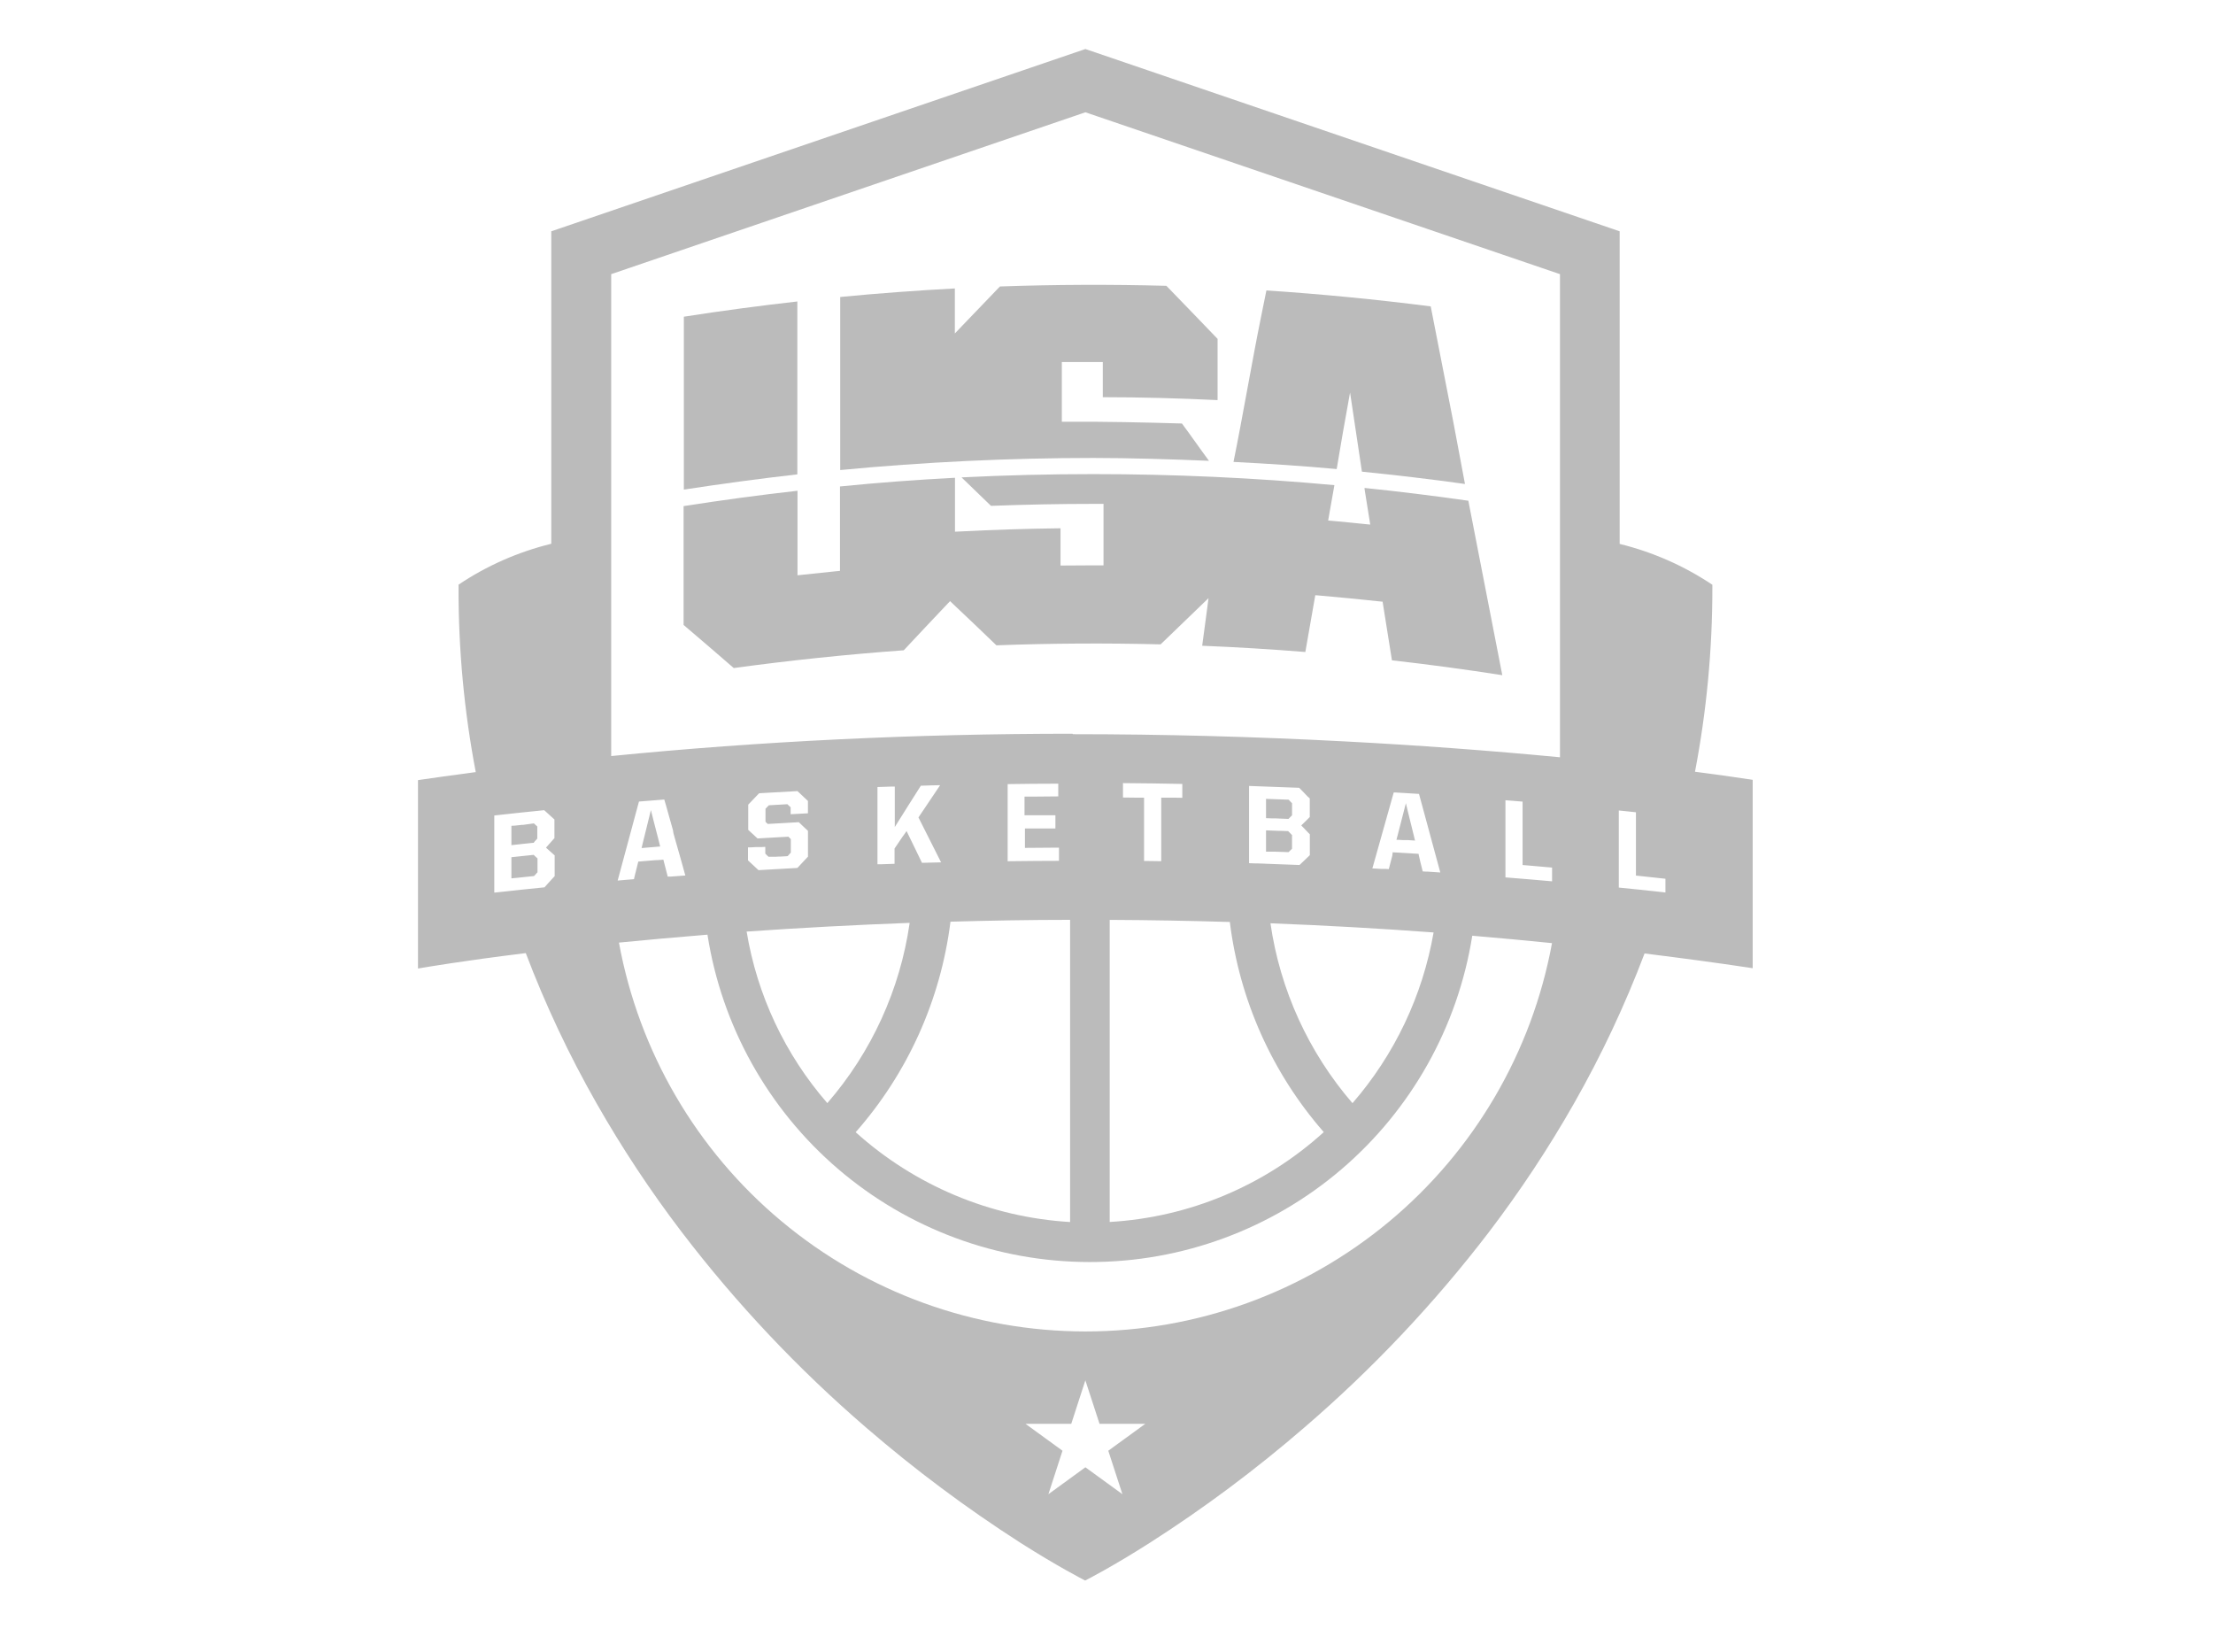 <svg width="67" height="50" viewBox="0 0 67 50" fill="none" xmlns="http://www.w3.org/2000/svg">
<g clip-path="url(#clip0_7029_3167)">
<path d="M32.861 47.849C32.78 47.808 32.034 47.426 30.904 46.709C29.265 45.659 27.703 44.493 26.229 43.221C24.164 41.444 22.29 39.458 20.637 37.293C19.691 36.052 18.829 34.749 18.057 33.392C17.228 31.936 16.513 30.418 15.918 28.852C13.944 29.095 12.825 29.291 12.821 29.291L12.655 29.318V23.616L12.775 23.598C13.213 23.533 13.64 23.476 14.118 23.412L14.148 23.407L14.218 23.398L14.287 23.388L14.349 23.38L14.404 23.373C14.053 21.536 13.879 19.67 13.883 17.799V17.698C14.739 17.124 15.689 16.706 16.69 16.461V7.002L32.861 1.484L49.036 7.002V16.465C50.037 16.711 50.987 17.129 51.843 17.702V17.799C51.844 19.666 51.668 21.529 51.317 23.362C52.207 23.477 52.744 23.559 52.934 23.588H52.946L53.064 23.607V29.309L52.903 29.285C51.985 29.147 50.997 29.014 49.79 28.863C49.196 30.43 48.483 31.947 47.654 33.403C46.883 34.758 46.021 36.06 45.076 37.3C43.422 39.462 41.548 41.445 39.484 43.218C38.012 44.49 36.451 45.655 34.812 46.703C33.693 47.415 32.94 47.803 32.857 47.843L32.861 47.849ZM31.047 43.101L32.168 43.916L31.741 45.232L32.861 44.417L33.982 45.232L33.554 43.916L34.675 43.101H33.289L32.86 41.785L32.433 43.101H31.047ZM21.419 28.294C20.428 28.375 19.527 28.456 18.739 28.534C19.344 31.837 21.087 34.824 23.667 36.974C26.246 39.125 29.497 40.303 32.855 40.305H32.865C36.222 40.305 39.473 39.13 42.053 36.983C44.633 34.835 46.379 31.852 46.988 28.55C46.224 28.472 45.434 28.399 44.574 28.326C44.137 31.081 42.73 33.59 40.608 35.401C38.486 37.212 35.787 38.206 32.997 38.204H32.981C30.189 38.201 27.489 37.2 25.369 35.383C23.25 33.565 21.848 31.051 21.419 28.292V28.294ZM32.4 27.845C31.205 27.845 29.986 27.867 28.776 27.901C28.481 30.265 27.481 32.486 25.906 34.274C27.7 35.89 29.988 36.849 32.398 36.993V27.845H32.4ZM33.597 27.845V36.991C36.005 36.852 38.292 35.892 40.078 34.271C38.515 32.483 37.525 30.267 37.234 27.91C36.041 27.874 34.817 27.852 33.596 27.846L33.597 27.845ZM38.464 27.95C38.755 29.965 39.617 31.854 40.947 33.395C42.221 31.928 43.07 30.141 43.403 28.227C41.775 28.106 40.114 28.013 38.467 27.95H38.464ZM27.54 27.937C25.909 27.997 24.248 28.086 22.605 28.2C22.922 30.124 23.768 31.922 25.048 33.393C26.386 31.851 27.251 29.956 27.541 27.936L27.54 27.937ZM49.01 24.53V26.868C49.398 26.906 49.819 26.95 50.422 27.017V26.601C50.164 26.572 49.881 26.542 49.529 26.505V24.589L49.165 24.55L49.01 24.535V24.53ZM16.482 24.525C15.995 24.574 15.476 24.628 14.965 24.686V27.021C15.56 26.956 16.018 26.907 16.485 26.861L16.509 26.835L16.534 26.806L16.584 26.75C16.662 26.663 16.73 26.589 16.793 26.521V25.894L16.53 25.66L16.584 25.599L16.619 25.558L16.639 25.537L16.652 25.522C16.696 25.473 16.74 25.422 16.786 25.371V24.806L16.72 24.747L16.669 24.701C16.611 24.649 16.548 24.593 16.476 24.526L16.482 24.525ZM45.578 24.223V26.56C46.111 26.602 46.56 26.641 46.99 26.679V26.263L46.934 26.258L46.464 26.217L46.294 26.202L46.097 26.186V24.266L45.577 24.224L45.578 24.223ZM20.111 24.203L19.86 24.223L19.345 24.264C19.098 25.174 18.899 25.913 18.7 26.656L18.932 26.636L19.137 26.619L19.197 26.613V26.596C19.21 26.543 19.224 26.488 19.236 26.434L19.246 26.397L19.273 26.287C19.285 26.239 19.297 26.191 19.309 26.144C19.313 26.124 19.319 26.103 19.324 26.082C19.483 26.067 19.648 26.055 19.79 26.043L19.861 26.038H19.898L20.005 26.03L20.084 26.024C20.105 26.112 20.129 26.2 20.153 26.292L20.17 26.359L20.2 26.476L20.215 26.536H20.251H20.268H20.303L20.749 26.503C20.662 26.179 20.565 25.849 20.475 25.529L20.467 25.502L20.389 25.224L20.374 25.128C20.329 24.971 20.286 24.812 20.243 24.663C20.213 24.559 20.183 24.455 20.155 24.35L20.111 24.203ZM42.184 25.802L42.295 25.808H42.313L42.468 25.818L42.563 25.823L42.947 25.847L42.954 25.874V25.886C42.961 25.913 42.968 25.942 42.975 25.973L42.983 26.011C42.983 26.021 42.989 26.032 42.991 26.043V26.049C43.001 26.088 43.011 26.128 43.021 26.168L43.073 26.379L43.176 26.386H43.233L43.606 26.411C43.48 25.947 43.308 25.313 43.09 24.507L42.961 24.033L42.307 23.993H42.304L42.225 23.989H42.196C42.097 24.344 41.995 24.706 41.896 25.056L41.891 25.073C41.804 25.387 41.7 25.751 41.602 26.102L41.549 26.288L41.812 26.303H41.83H41.887H41.941L42.047 26.309C42.084 26.174 42.118 26.036 42.154 25.897V25.885V25.875C42.154 25.866 42.158 25.856 42.16 25.845V25.833C42.16 25.82 42.167 25.808 42.169 25.795L42.184 25.802ZM23.167 25.636L23.051 25.643H23.002H22.926H22.873L22.732 25.651H22.707H22.646V26.045L22.964 26.341C23.483 26.31 23.818 26.292 24.142 26.274L24.318 26.085L24.323 26.079L24.372 26.028L24.395 26.004L24.462 25.933V25.152L24.184 24.889L23.961 24.902L23.86 24.907L23.772 24.913L23.246 24.942L23.237 24.935V24.93H23.232L23.221 24.921L23.212 24.913L23.2 24.9L23.176 24.876V24.481L23.277 24.377L23.838 24.345L23.848 24.355L23.858 24.364L23.878 24.384L23.891 24.396L23.906 24.409L23.937 24.438V24.648L24.443 24.621H24.461V24.246C24.403 24.192 24.356 24.149 24.315 24.109L24.144 23.948C23.845 23.963 23.53 23.981 23.259 23.997L23.176 24.002L23.069 24.008L22.982 24.014L22.653 24.358V25.121C22.724 25.186 22.797 25.253 22.861 25.313L22.877 25.328L22.935 25.381L23.041 25.375L23.146 25.369C23.43 25.352 23.661 25.339 23.869 25.328L23.902 25.361L23.943 25.4V25.81C23.908 25.85 23.877 25.885 23.846 25.917L23.623 25.93H23.58L23.472 25.936H23.422H23.368H23.314H23.268L23.227 25.898L23.212 25.883L23.17 25.842V25.628L23.167 25.636ZM37.816 23.793V26.13L38.037 26.138H38.095L38.245 26.143L38.379 26.149C38.695 26.16 39.021 26.171 39.344 26.185C39.393 26.136 39.451 26.082 39.529 26.009L39.56 25.979L39.615 25.927L39.656 25.887V25.256L39.629 25.228L39.618 25.217L39.523 25.118L39.46 25.052L39.428 25.02L39.397 24.987L39.428 24.956L39.439 24.946L39.449 24.936L39.49 24.897L39.499 24.886L39.505 24.881L39.547 24.841L39.567 24.82L39.654 24.733V24.168L39.584 24.107L39.521 24.041L39.516 24.035L39.475 23.992L39.432 23.948L39.334 23.848C38.849 23.828 38.338 23.809 37.814 23.792L37.816 23.793ZM27.088 23.811H26.981L26.566 23.825V26.162H26.597H26.669H26.69C26.819 26.157 26.953 26.152 27.083 26.149V25.686C27.148 25.589 27.214 25.492 27.258 25.428L27.314 25.345L27.402 25.223L27.425 25.189L27.447 25.157L27.486 25.238C27.574 25.421 27.654 25.585 27.733 25.745L27.768 25.819L27.809 25.901L27.822 25.928L27.841 25.969L27.855 25.999L27.871 26.031C27.885 26.06 27.9 26.09 27.913 26.119C28.155 26.111 28.334 26.107 28.492 26.105C28.255 25.629 28.031 25.184 27.807 24.745L28.463 23.769C28.311 23.769 28.13 23.778 27.879 23.785C27.644 24.155 27.366 24.593 27.09 25.036V23.808L27.088 23.811ZM33.999 23.723V24.142L34.443 24.147H34.605H34.637V26.063H34.669L35.157 26.07V24.147H35.325H35.412H35.505H35.584L35.795 24.151V23.731C35.222 23.718 34.662 23.712 33.998 23.706L33.999 23.723ZM32.054 23.723C31.512 23.723 30.991 23.729 30.507 23.736V26.071C31.162 26.063 31.642 26.059 32.061 26.059V25.66H31.947L31.031 25.667V25.079H31.438H31.53H31.933H31.953V24.679H31.941H31.369H31.018V24.115H31.095H31.26L32.04 24.108V23.71L32.054 23.723ZM32.481 22.225C35.2 22.225 37.975 22.299 40.72 22.444C42.922 22.56 45.112 22.721 47.229 22.924V8.299L32.861 3.399L18.504 8.299V22.887C23.005 22.44 27.705 22.211 32.473 22.211L32.481 22.225ZM15.483 26.592V25.949L16.156 25.878L16.173 25.893L16.183 25.902L16.191 25.911L16.225 25.942L16.273 25.985V26.405L16.242 26.439L16.202 26.484L16.179 26.508L16.169 26.519L15.731 26.565L15.606 26.578H15.589L15.483 26.59V26.592ZM39.018 25.796L38.587 25.781H38.582H38.473H38.364H38.33V25.136L38.686 25.15H38.745H38.749L38.884 25.155L39.001 25.159L39.005 25.164L39.018 25.178L39.026 25.186L39.038 25.198C39.065 25.225 39.09 25.251 39.117 25.278V25.694L39.101 25.709L39.067 25.742C39.05 25.76 39.031 25.778 39.011 25.795L39.018 25.796ZM19.424 25.672L19.463 25.509L19.48 25.44L19.497 25.371C19.512 25.308 19.529 25.242 19.548 25.166C19.584 25.017 19.629 24.835 19.68 24.629L19.706 24.523L19.771 24.778L19.787 24.842C19.848 25.08 19.898 25.28 19.948 25.467L19.987 25.625C19.788 25.64 19.598 25.656 19.424 25.672ZM15.483 25.585V25L15.528 24.995H15.568L15.79 24.971H15.83L16.163 24.925C16.196 24.955 16.229 24.985 16.267 25.019V25.385C16.242 25.413 16.216 25.444 16.179 25.483L16.163 25.506V25.513H16.148L16.067 25.521L15.991 25.529L15.862 25.543L15.797 25.549L15.743 25.556L15.49 25.583L15.483 25.585ZM42.844 25.445C42.769 25.44 42.694 25.436 42.621 25.431H42.59H42.518H42.472L42.338 25.423H42.297H42.278L42.34 25.186L42.355 25.127C42.429 24.841 42.495 24.583 42.564 24.315C42.583 24.393 42.601 24.471 42.615 24.528C42.649 24.671 42.74 25.045 42.844 25.457V25.445ZM39.008 24.79C38.876 24.784 38.74 24.778 38.622 24.774H38.579H38.515L38.33 24.767V24.183C38.562 24.189 38.797 24.2 39 24.207H39.014C39.024 24.219 39.033 24.227 39.04 24.234L39.064 24.26L39.086 24.282L39.112 24.31L39.118 24.315V24.681L39.082 24.716L39.073 24.725L39.006 24.793L39.008 24.79Z" fill="#BBBBBB"/>
<path d="M41.313 14.774V14.805C41.361 15.105 41.408 15.406 41.457 15.705L41.485 15.88L41.31 15.863C40.992 15.829 40.674 15.799 40.359 15.77L40.211 15.757L40.236 15.611C40.291 15.303 40.346 14.997 40.4 14.686C37.983 14.464 35.531 14.352 33.104 14.352C31.776 14.352 30.443 14.385 29.111 14.451L29.139 14.478C29.428 14.756 29.716 15.034 30.003 15.313C31.049 15.274 32.091 15.253 33.102 15.253H33.41V17.114H33.099C32.813 17.114 32.527 17.116 32.24 17.119H32.108V15.992C31.094 16.004 30.069 16.036 29.056 16.089L28.913 16.095V14.463C27.748 14.524 26.585 14.61 25.431 14.726V17.281L25.308 17.293C24.97 17.326 24.631 17.362 24.295 17.399L24.145 17.415V14.856C22.992 14.986 21.834 15.143 20.696 15.321V18.918C21.202 19.348 21.708 19.783 22.215 20.223C23.912 19.991 25.643 19.81 27.362 19.685C27.799 19.218 28.235 18.754 28.671 18.295L28.764 18.197L28.862 18.291C29.297 18.7 29.732 19.115 30.167 19.535C31.805 19.474 33.477 19.464 35.138 19.506C35.529 19.127 35.92 18.75 36.311 18.375L36.589 18.107L36.539 18.49C36.492 18.841 36.445 19.193 36.397 19.548C37.441 19.59 38.491 19.654 39.52 19.737L39.821 18.018L39.946 18.028C40.551 18.081 41.152 18.139 41.755 18.204L41.859 18.214L42.142 19.989C43.256 20.115 44.378 20.266 45.483 20.439C45.141 18.676 44.798 16.916 44.455 15.158C43.411 15.009 42.356 14.878 41.312 14.771" fill="#BBBBBB"/>
<path d="M38.341 8.793L38.179 9.592C37.902 10.956 37.623 12.615 37.345 13.983C38.398 14.037 39.424 14.103 40.469 14.199C40.521 13.911 40.611 13.342 40.663 13.058L40.874 11.882L41.233 14.278C42.255 14.381 43.315 14.505 44.353 14.651L44.007 12.809C43.776 11.631 43.546 10.453 43.316 9.275C41.669 9.064 39.997 8.902 38.34 8.792" fill="#BBBBBB"/>
<path d="M24.14 14.364V9.126C23.014 9.253 21.86 9.407 20.704 9.587V14.821C21.845 14.646 23.001 14.489 24.14 14.36" fill="#BBBBBB"/>
<path d="M25.438 8.99V14.229C27.977 13.986 30.554 13.863 33.102 13.863C34.182 13.863 35.522 13.903 36.603 13.95C36.347 13.607 36.032 13.151 35.784 12.82C34.715 12.788 33.373 12.758 32.291 12.768H32.148V10.96H32.288C32.551 10.96 32.814 10.96 33.077 10.96H33.388V12.024C34.538 12.024 35.707 12.056 36.863 12.112V10.258C36.337 9.712 35.819 9.172 35.313 8.652C33.637 8.607 31.943 8.613 30.274 8.672C29.9 9.058 29.526 9.447 29.153 9.839L28.909 10.095V8.732C27.757 8.793 26.592 8.879 25.44 8.99" fill="#BBBBBB"/>
</g>
<defs>
<clipPath id="clip0_7029_3167">
<rect width="65.79" height="50" fill="white" transform="translate(0.823)"/>
</clipPath>
</defs>
</svg>
